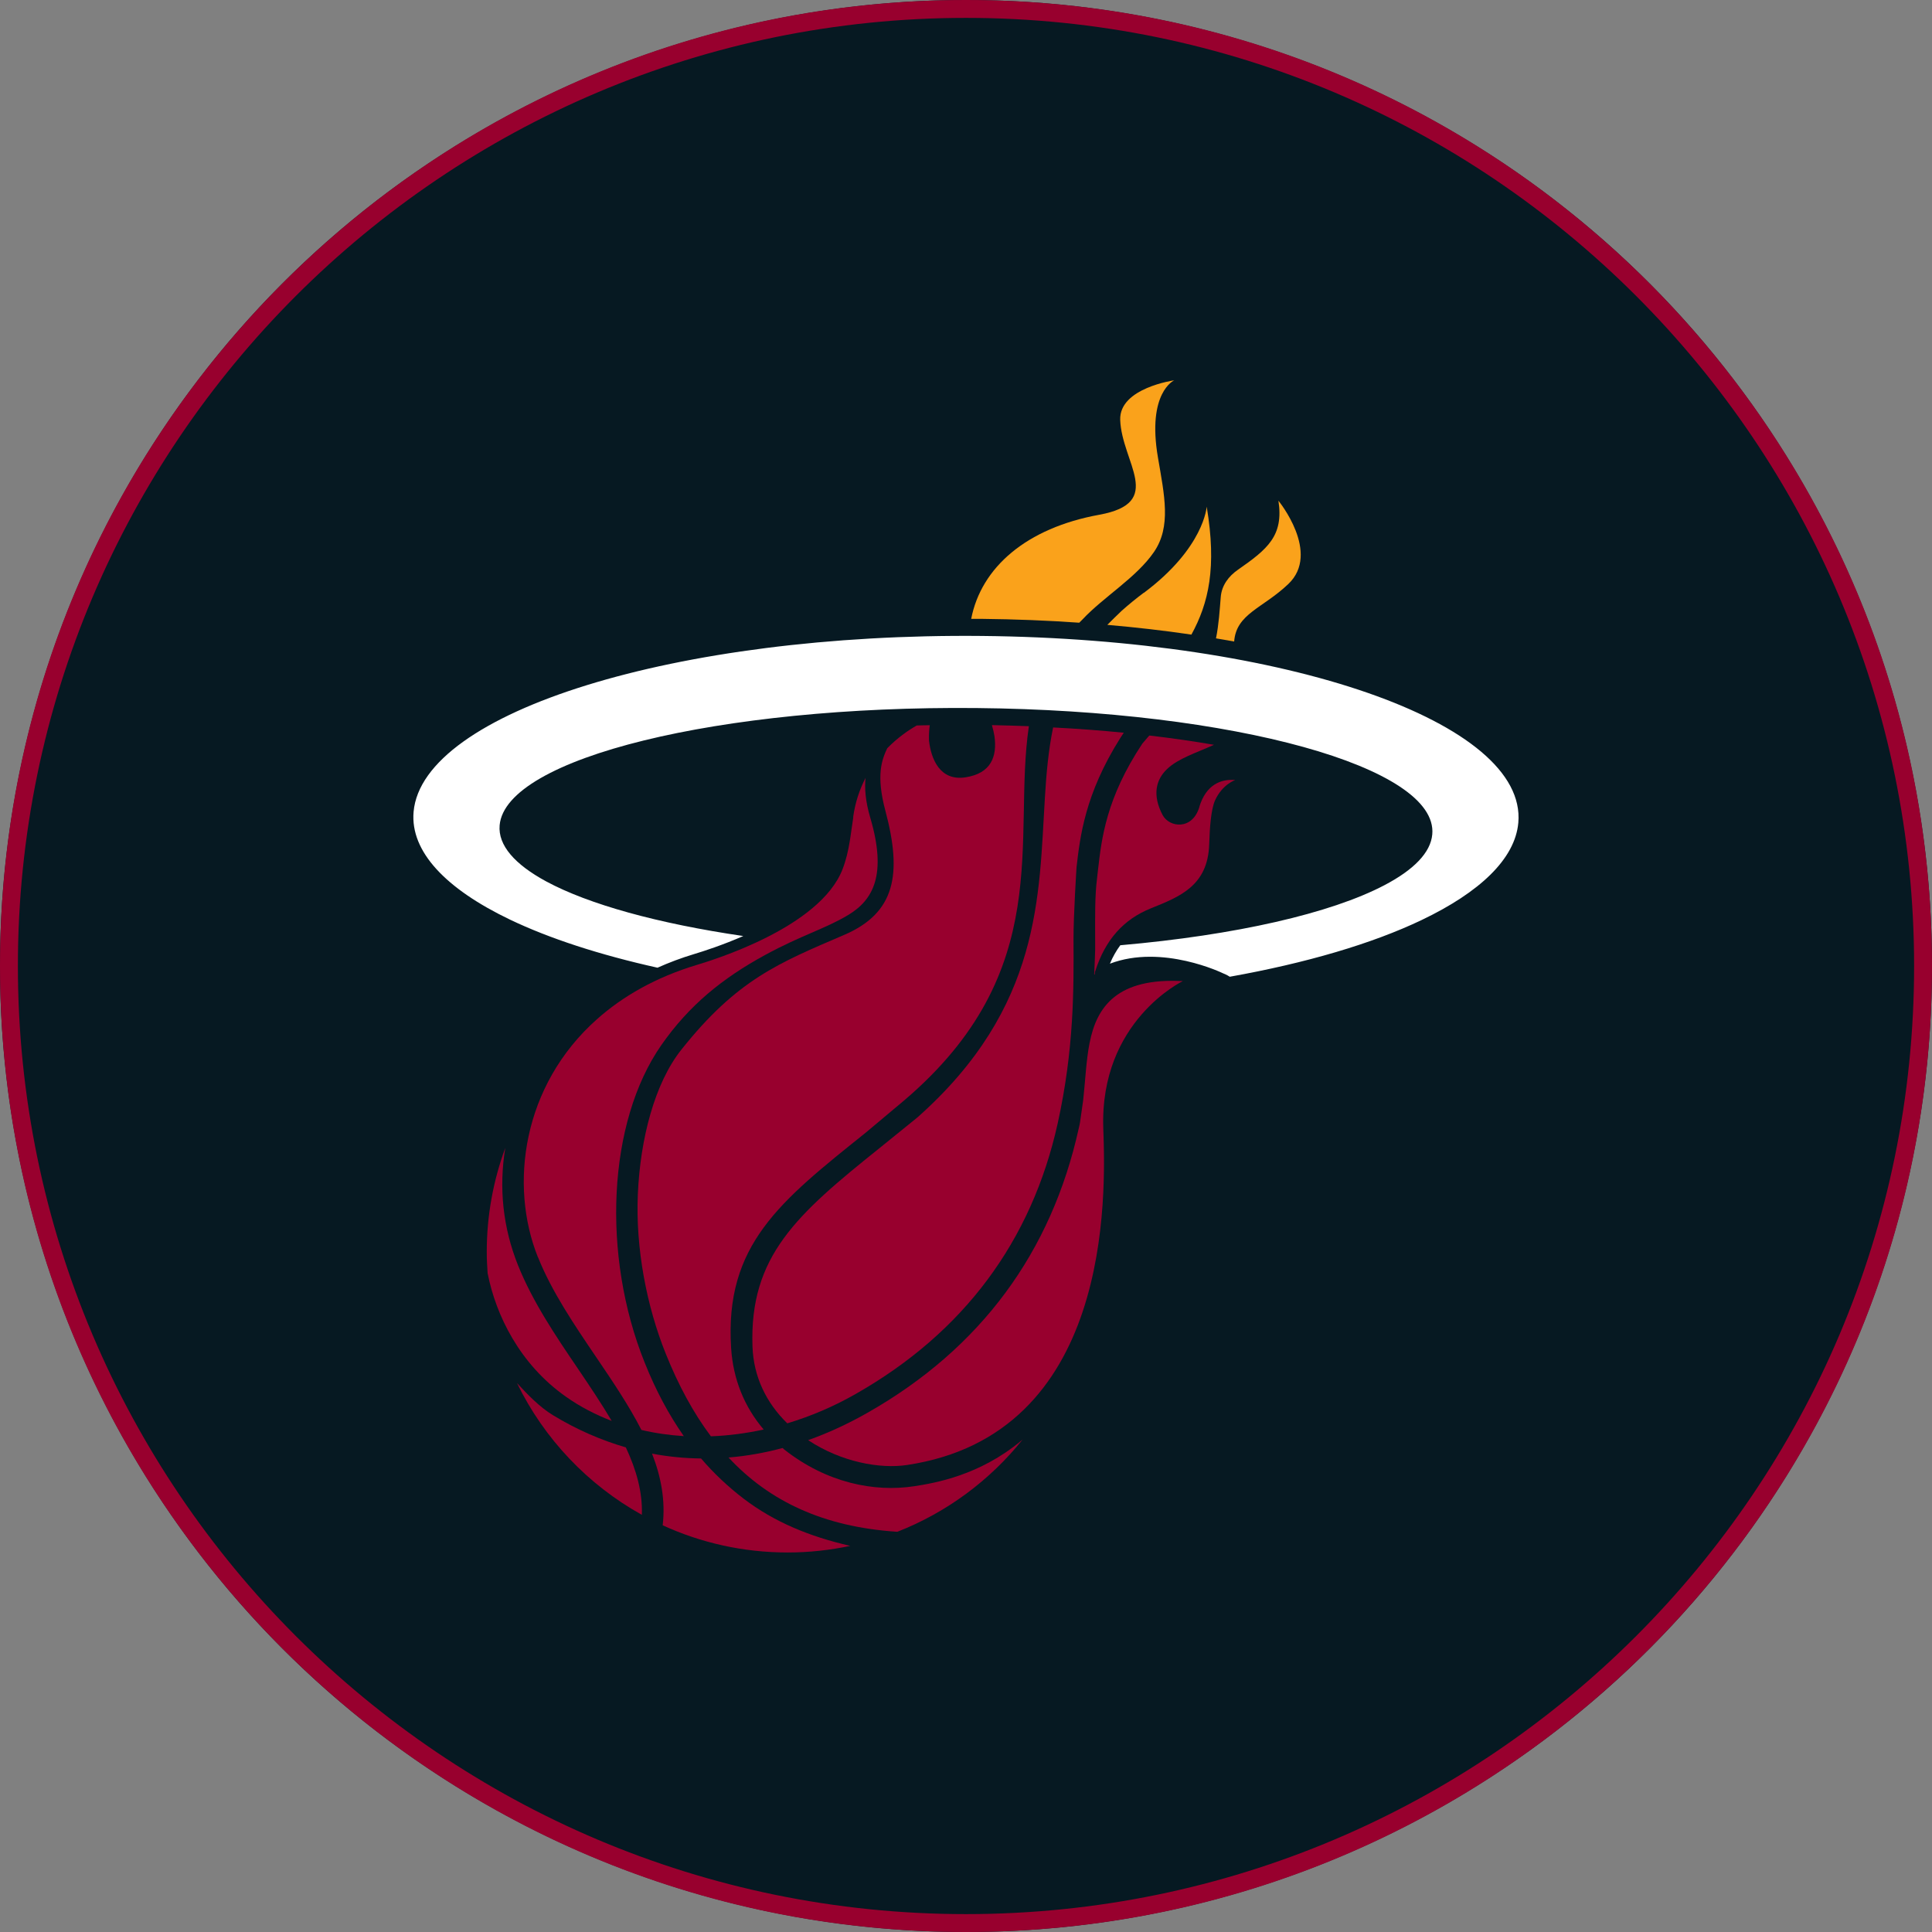 <!--?xml version="1.0" encoding="UTF-8"?-->
<svg viewBox="0 0 216 216" xmlns="http://www.w3.org/2000/svg" data-sanitized-data-name="Layer 1" data-name="Layer 1" id="Layer_1">
  <rect x="0" y="0" width="216" height="216" fill="#808080" stroke="none"/>
  <defs>
    <style>
      .cls-1 {
        fill: #98002e;
      }

      .cls-1, .cls-2, .cls-3, .cls-4 {
        stroke-width: 0px;
      }

      .cls-2 {
        fill: #061922;
      }

      .cls-3 {
        fill: #faa21b;
      }

      .cls-4 {
        fill: #fff;
      }
    </style>
  </defs>
  <circle r="108" cy="108" cx="108" class="cls-2"></circle>
  <path d="M108,2c58.45,0,106,47.55,106,106s-47.55,106-106,106S2,166.45,2,108,49.55,2,108,2M108,0C48.35,0,0,48.35,0,108s48.35,108,108,108,108-48.35,108-108S167.65,0,108,0h0Z" class="cls-1"></path>
  <g>
    <g>
      <path d="M168.65,84.32c-4.87-5.37-15.61-9.73-29.45-12.36.06-1.59,1.03-2.26,2.75-3.46.9-.62,1.92-1.33,2.94-2.3,4.46-4.24-.78-10.74-1-11.01l-2.89-3.52.69,4.5c.47,3.08-.66,4.17-4.01,6.51-.43.3-.79.62-1.11.97.14-2.06.24-4.35-.46-7.22-.7-2.88-2.11-4.04-2.11-4.04l-.37,4.17s-.32,3.26-4.64,7.16c.37-.42.72-.85,1.03-1.3,2.12-3.08,1.5-6.58.79-10.63l-.15-.85c-.73-4.23.4-6.86,1.13-7.3.71-.86,2.11-2.3,2.11-2.3,0,0-.75-.33-2.82-.06-2.7.37-7.23,1.99-7.11,5.68.05,1.62.58,3.17,1.04,4.53.49,1.46.96,2.83.55,3.54-.33.56-1.33,1-2.9,1.29-6.36,1.16-11.23,4.13-13.72,8.38-.82,1.4-1.37,2.91-1.65,4.49-15.78.05-30.71,2.01-42.29,5.6-12.98,4.02-20.13,9.48-20.69,15.81-.3,3.33,1.21,8.13,9.54,12.75l-.06.06,2.37,1.13s0,0,0,0l1.25.6.02-.02c3.84,1.72,8.34,3.2,13.36,4.42-1.79,1.01-3.43,2.17-4.91,3.48-8.07,6.63-12.72,16.45-12.72,26.92,0,9.32,3.63,18.08,10.21,24.66,6.59,6.59,15.34,10.22,24.66,10.22,16.49,0,30.84-11.69,34.16-27.81,2.82-8.42,2.49-17.46,2.37-20.87-.28-7.74,3.52-12.03,5.94-13.96,11.02-1.4,20.77-3.81,28.03-7.04h.01s1.17-.54,1.17-.54c0,0,0,0,0,0l2.51-1.2-.07-.06c5.84-3.26,9.11-7.1,9.47-11.19.24-2.72-.77-5.35-3.01-7.83ZM157.33,91.09c.99,1.09.93,1.8.91,2.03-.11,1.26-1.68,2.77-4.32,4.16h0c-5.54,2.92-15.07,5.12-26.41,6.28.5-.32,1.04-.6,1.63-.84l.18-.07c3.26-1.32,6.96-2.82,7.13-8.21.03-.86.07-3.49.54-4.43.61-1.21,2.17-3.08,3.54-3.57.02,0-2.29-.46-2.29-.46-.12-.01-.24-.02-.36-.02.78-.56,1.33-1.23,1.74-1.94,9.21,1.92,15.41,4.53,17.73,7.09ZM57.77,92.43c.39-4.45,16.43-10.33,42.35-11.24-2.4,1.8-5.26,4.95-5.96,10.02l-.27,1.92c-.17,1.18-.38,2.39-.84,3.58-1,2.62-3.81,4.78-6.82,6.42-10.44-1.31-19.16-3.51-24.25-6.27h0c-2.79-1.51-4.32-3.13-4.2-4.43Z" class="cls-2"></path>
      <g>
        <path d="M54.53,142.41c.91,4.59,3.54,10.09,8.75,13.75,1.57,1.11,3.29,2,5.11,2.7-1.13-1.92-2.44-3.86-3.77-5.83-2.5-3.68-5.07-7.49-6.71-11.58-1.69-4.23-2.15-8.66-1.42-13.11h0c-1.33,3.62-2.07,7.52-2.07,11.6,0,.83.04,1.65.1,2.47h0Z" class="cls-1"></path>
        <path d="M60.15,140.56c1.54,3.85,4.05,7.55,6.47,11.12,1.87,2.76,3.7,5.46,5.09,8.19,1.53.36,3.12.59,4.74.69-1.67-2.39-3.13-5.1-4.37-8.21-4.84-12.03-4.14-26.9,1.86-35.51,3.1-4.44,6.81-7.46,11.58-10.06,4.11-2.24,6.68-2.91,9.29-4.47,2.84-1.7,4.36-4.53,2.49-10.88-.55-1.86-.65-3.32-.53-4.46-.65,1.26-1.16,2.72-1.39,4.41l.02-.02c-.29,1.8-.42,3.77-1.19,5.79-2.51,6.58-14.68,10.23-16.28,10.72-4.62,1.39-8.32,3.52-11.2,6.09-8.33,7.41-9.82,18.53-6.59,26.6Z" class="cls-1"></path>
        <path d="M110.9,81.09c.12.41.22.81.28,1.2.32,2.3-.38,4.16-3.2,4.61-2.9.47-3.89-2.06-4.12-4.12-.02-.72.03-1.29.09-1.7-.49,0-.97.02-1.46.03-.93.53-2.14,1.36-3.3,2.55-.58,1.24-1.28,2.97-.2,7,1.9,7.12,1.09,11.42-4.63,13.87-7.29,3.13-11.94,4.97-18.19,12.83-2.97,3.74-4.59,9.93-4.86,16.17-.26,6.05.99,12.51,3.12,17.81,1.42,3.54,3.09,6.63,5.05,9.24,1.95-.07,3.93-.33,5.9-.76-2.17-2.54-3.42-5.64-3.64-9.11-.74-11.54,5.47-16.4,15.04-24.07l4.28-3.59c17.08-14.51,12.1-29.26,13.97-41.86-1.35-.05-2.72-.09-4.12-.12Z" class="cls-1"></path>
        <path d="M117.74,81.33c-.52,2.52-.76,5.14-.92,7.86-.68,10.97-.35,23.39-14.24,35.73l-4.2,3.4c-9.3,7.45-14.61,12.11-14.25,22.24.12,3.35,1.53,6.27,3.89,8.57,2.6-.78,5.17-1.87,7.64-3.28,12.08-6.86,19.68-17.11,22.59-30.25,1.84-8.31,1.8-15.08,1.77-20.51-.01-2.75.34-8.14.34-8.14.39-3.4.94-8.17,4.88-14.42.13-.2.27-.41.4-.61-2.52-.25-5.15-.45-7.9-.59Z" class="cls-1"></path>
        <path d="M121.81,116.61s0-.03,0-.04c0,.02,0,.04,0,.06-.38,1.97-.47,4.18-.71,6.38-.12.84-.23,1.66-.35,2.45-.04.22-.08.45-.14.67-3.05,13.84-10.94,24.62-23.64,31.83-2.18,1.24-4.4,2.26-6.62,3.05,3.72,2.47,8.06,3.23,11.05,2.78,11.4-1.71,16.96-9.15,19.63-17.11,2.74-8.17,2.45-16.88,2.32-20.49-.43-12.05,8.89-16.5,8.89-16.5-7.25-.39-9.62,2.77-10.42,6.91Z" class="cls-1"></path>
        <path d="M114.19,161.06c-4.66,3.9-9.69,4.75-11.97,5.1-4.49.69-9.8-.38-14.51-4.08-.07-.06-.15-.13-.22-.19-2.01.54-4.03.9-6.04,1.06,4.6,4.94,10.66,7.75,18.78,8.3.03,0,.07,0,.11,0h0c5.53-2.17,10.35-5.76,14-10.32-.05.04-.1.09-.15.13Z" class="cls-1"></path>
        <path d="M71.76,169.36c.09-2.54-.62-5.04-1.79-7.54-2.79-.81-5.52-2-8.15-3.6-1.48-.9-2.81-2.28-3.99-3.56,0,0,0,0-.02-.01,3.03,6.22,7.92,11.36,13.95,14.71h0Z" class="cls-1"></path>
        <path d="M95.01,172.82c-4.55-1.05-8.44-2.66-11.85-5.25-1.74-1.33-3.33-2.82-4.78-4.51-1.84-.02-3.67-.2-5.48-.54,1.01,2.59,1.51,5.24,1.19,8.01h0c4.25,1.95,8.98,3.04,13.97,3.04,2.4,0,4.74-.26,7-.74-.02,0-.03-.01-.05-.02Z" class="cls-1"></path>
        <path d="M134.09,90.22c-.78,2.62-3.36,2.31-4.11.9-1.18-2.24-.74-3.96.5-5.14,1.23-1.18,3.26-1.81,5.22-2.7,0,0,.02,0,.03-.01-2.26-.39-4.68-.74-7.23-1.04-.03.04-.07.08-.11.12-.23.26-.45.52-.67.78-4.05,6.1-4.56,10.62-4.96,14.1l-.12,1.07c-.23,1.82-.21,4.12-.2,6.78,0,.37,0,.74,0,1.13-.03.93-.06,1.84-.11,2.74.02,0,.04.01.06.01.03-.37.05-.52.04-.32,1.15-3.65,3.25-5.88,6.22-7.08,3.22-1.3,6.39-2.5,6.54-7.17.06-1.95.21-3.9.65-4.9.81-1.8,2.26-2.28,2.26-2.28-1.56-.15-3.27.5-4.02,3.02Z" class="cls-1"></path>
      </g>
    </g>
    <g>
      <path d="M137.98,71.73c.23-3.12,3.19-3.71,6.05-6.43,3.68-3.49-1.1-9.32-1.1-9.32.6,3.92-1.21,5.41-4.53,7.72-1.05.73-1.82,1.76-1.92,3.06-.12,1.45-.21,3.02-.53,4.61.68.11,1.36.23,2.02.35Z" class="cls-3"></path>
      <path d="M127.86,66.28c-.88.66-1.71,1.34-2.48,2.03-.55.53-1.09,1.05-1.58,1.55,3.23.28,6.37.64,9.4,1.09,1.93-3.52,2.85-7.51,1.71-14.31,0,0-.27,4.6-7.04,9.65Z" class="cls-3"></path>
      <path d="M109.81,69.19c3.69.04,7.32.18,10.85.43.12-.12.23-.24.35-.35,2.37-2.54,6.04-4.69,8-7.55,1.96-2.85,1.17-6.34.45-10.57-1.25-7.28,1.82-8.63,1.82-8.63,0,0-6.15.85-6.04,4.41.16,4.78,5.08,9.27-2.34,10.62-8.14,1.48-13.2,5.88-14.32,11.64.41,0,.81,0,1.22,0Z" class="cls-3"></path>
    </g>
    <path d="M109.79,71.1c-34.11-.34-62.56,8.47-63.55,19.66-.39,4.46,3.63,8.63,10.77,12.05,4.41,2.11,10.02,3.94,16.5,5.38,1.3-.58,2.65-1.09,4.08-1.52,1.13-.34,3.22-1.02,5.51-2.02-9.55-1.4-17.28-3.54-22.04-6.11-3.51-1.9-5.4-4.04-5.2-6.28.67-7.52,24.54-13.38,53.34-13.1,28.79.28,51.6,6.61,50.93,14.12-.18,2.05-2.08,3.97-5.34,5.68-6.01,3.16-16.64,5.59-29.54,6.72-.45.61-.84,1.29-1.16,2.06,5.87-2.23,12.63,1.07,12.63,1.07,0,0,.45.17.77.39,8.56-1.53,15.92-3.7,21.43-6.33,6.52-3.11,10.47-6.84,10.83-10.89.99-11.2-25.86-20.54-59.97-20.88Z" class="cls-4"></path>
  </g>
</svg>
